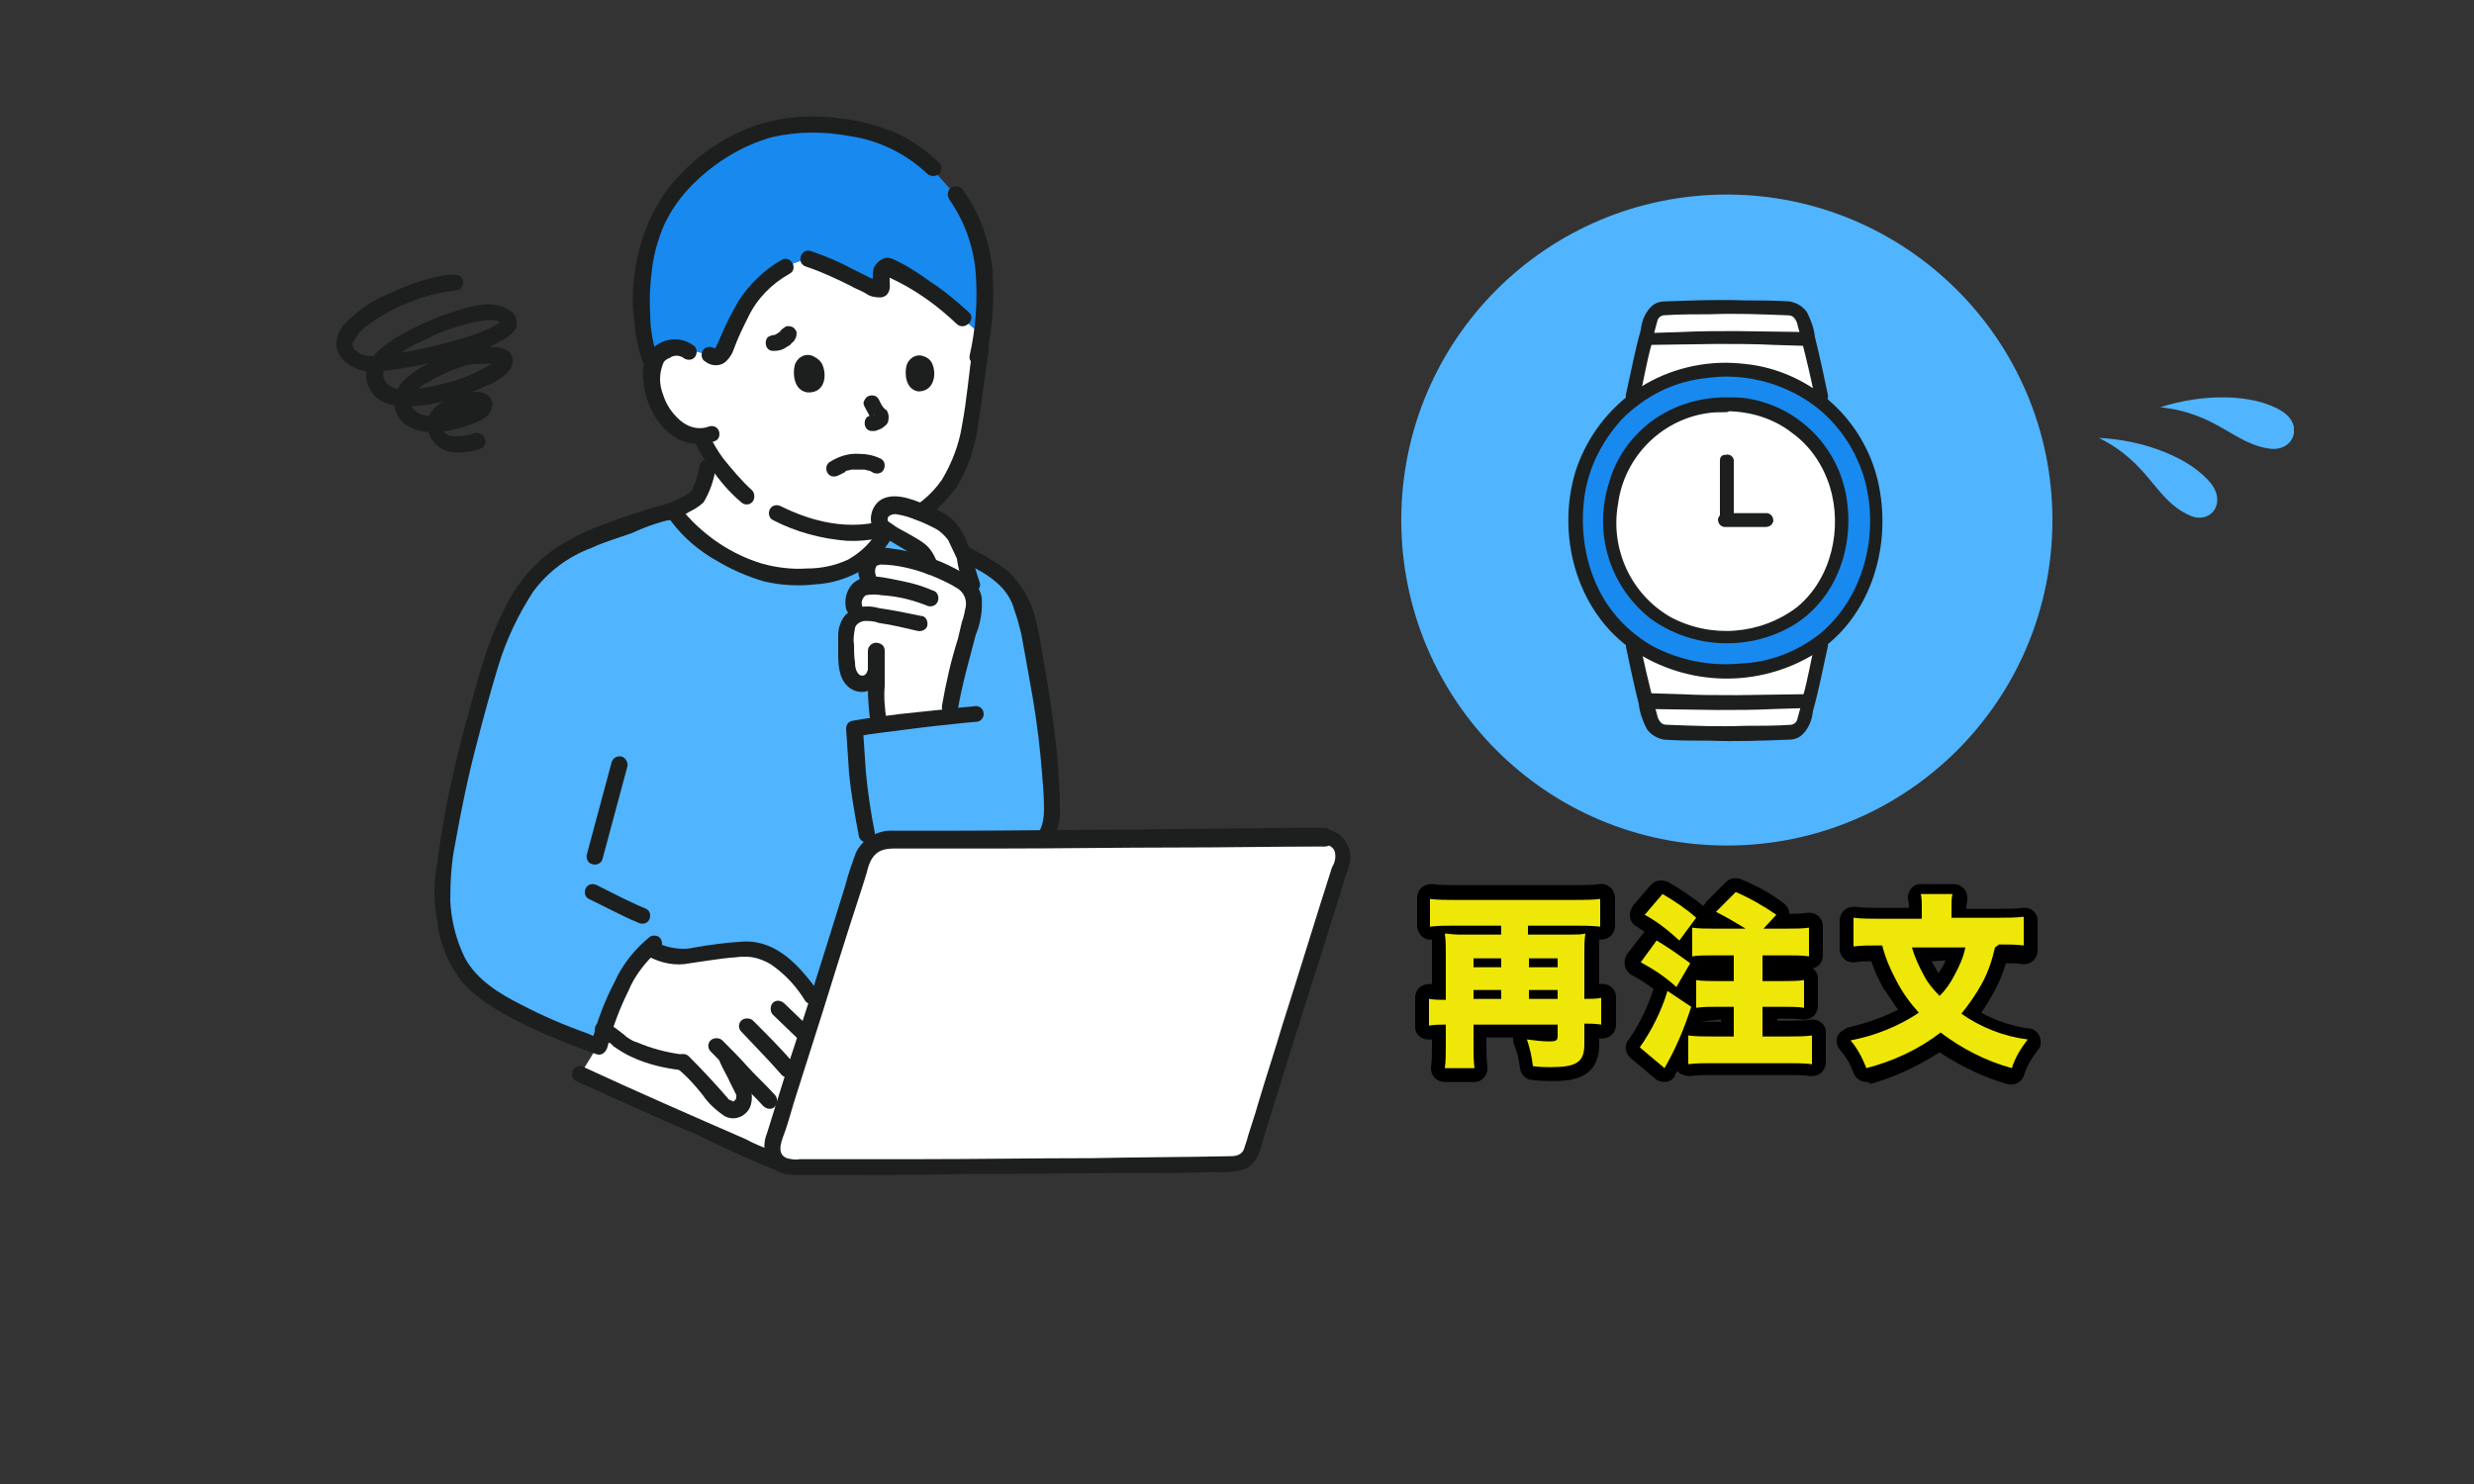 <?xml version="1.0" encoding="utf-8"?>
<!-- Generator: Adobe Illustrator 27.0.1, SVG Export Plug-In . SVG Version: 6.00 Build 0)  -->
<svg version="1.1" id="レイヤー_1" xmlns="http://www.w3.org/2000/svg" xmlns:xlink="http://www.w3.org/1999/xlink" x="0px"
	 y="0px" viewBox="0 0 250 150" style="enable-background:new 0 0 250 150;" xml:space="preserve">
<rect x="0" y="0" width="250" height="150" fill="#333333" stroke="none"/>
<style type="text/css">
	.st0{clip-path:url(#SVGID_00000024711636611844958720000008460277315370211762_);}
	.st1{fill:#FFFFFF;}
	.st2{fill:#1889EF;}
	.st3{fill:#50B4FF;}
	.st4{fill:#1C1F1E;}
	.st5{fill:#EFE708;}
</style>
<g id="グループ_113" transform="translate(34 11.765)">
	<g>
		<defs>
			<rect id="SVGID_1_" y="0" width="197.8" height="107"/>
		</defs>
		<clipPath id="SVGID_00000143584241821624982540000004964715423319874992_">
			<use xlink:href="#SVGID_1_"  style="overflow:visible;"/>
		</clipPath>
		<g id="グループ_112" style="clip-path:url(#SVGID_00000143584241821624982540000004964715423319874992_);">
			<path id="パス_1976" class="st1" d="M36.4,38.4c-0.7,0.6-1.6,1.1-2.5,1.4l0.5,0.7c2,2.7,5.4,4.5,8.5,5.6
				c2.4,0.6,4.8,0.7,7.2,0.1c2.7-0.6,4.3-2.4,5.5-4.6c1.4-0.5,2.8-1.2,4-2.1c2.7-2.1,3.9-5.4,4.4-9.1c0.3-2.2,0.6-4.6,1-7
				c0.3-1.5,0.4-2.9,0.5-4.4c0-3.9-3.9-8.2-15-7.4c-16.9,1.2-14.9,12.2-14.9,12.2c-0.5-0.4-1.1-0.5-1.7-0.4c-0.8,0-1.5,0.5-1.8,1.2
				c-0.5,1.4-0.4,2.9,0.2,4.2c0.5,1.1,1.2,2.1,2.3,2.8c0.7,0.4,1.4,0.6,2.2,0.6l0.2,0.3c0.3,0.6,0.9,1.6,0.9,1.6
				c0,0.2-0.1,0.4-0.1,0.6C37.2,37,36.9,37.8,36.4,38.4"/>
			<path id="パス_1977" class="st2" d="M37.6,24.1c0.3,0.3,0.8,0.3,1.1,0c0.1-0.1,0.1-0.1,0.2-0.2c1.2-3.2,2.2-5.3,4.2-7.1
				c0.7-0.7,1.4-1.2,2.2-1.6c0.8-0.3,1.6-0.6,2.5-0.9c2.5,0.8,5.9,2.8,6.9,3.1c0.6,0.2,0.2-0.9,0.4-1.7c0.1-0.4,0.4-0.6,0.7-0.5
				c2.7,1.4,5.2,3.2,7.5,5.3l1.9,1.6c0.3-2.3,0.4-4.6,0.1-7c-0.3-2.6-1.2-5.1-2.8-7.2l-2.3-2.6c-2.9-2.9-6.3-4-10.8-4.4
				C44.4,0.4,39.3,2.3,35.8,6c-2,1.8-3.4,4.2-4.1,6.8c-0.5,1.8-0.8,3.6-0.8,5.5c0,1.6,0.2,4.8,1,6.6l0.2-0.5c0.3-0.7,1-1.1,1.8-1.2
				c0.6-0.1,1.2,0.1,1.7,0.4L37.6,24.1z"/>
			<path id="パス_1978" class="st1" d="M45,105.9c-4.2-1.8-17.8-7.8-20.4-9l1.9-3.1l21.8-3.7c-1.6,5.1-3.2,10.2-4.2,13.5
				c-0.3,1,0.2,2,1.1,2.4"/>
			<path id="パス_1979" class="st1" d="M45.4,85.8c-1-0.9-2.2-1.5-3.6-1.7c-0.6,0-1.1,0-1.7,0.1c-1,0.1-2.1,0.2-3.1,0.4
				c-1.9,0.3-4,0.7-5.5-0.6c-2,1.7-3.7,5.1-4.7,8.3c0.4,0.2,0.7,0.4,1,0.6c0.2,0.1,0.9,0.8,1.2,0.9c1.8,1,3.8,1.6,5.8,1.8
				c1.4,1.4,2.8,2.8,4.1,4.3c0.2,0.2,1.1,0.8,1.8,0.3c0.4-0.4,0.5-1,0.3-1.6c-0.9-1.9-1.2-2.5-1.9-3.8c0.8,0.8,1.4,1.5,2.4,2.5l1,1
				c0.8,0.8,1.7,1.7,2.5,2.5c1-3.2,2.3-7.2,3.5-11.3c-0.4-0.5-0.7-1-1.1-1.5C46.8,87.2,46.2,86.5,45.4,85.8"/>
			<path id="パス_1980" class="st3" d="M27.1,42c-2.6,0.8-5,2.3-7,4.3c-1.8,1.9-3.7,5.7-4.9,9.9c-1.6,5-2.8,10.2-3.8,15.4
				c-0.5,2.3-0.7,4.6-0.9,7c0.1,1.5,0.3,3,0.6,4.5c0.5,2.1,1.8,4,3.6,5.3c3.3,2.5,8.7,4.6,11.6,5.5c0.8-3.5,2.8-7.8,5.1-9.8
				c1.5,1.3,3.6,0.9,5.5,0.6c1-0.2,2.1-0.3,3.1-0.4c0.5-0.1,1.1-0.1,1.7-0.1c1.3,0.2,2.6,0.8,3.6,1.7c1.2,1.1,2.2,2.4,3.1,3.7
				c1.7-5.5,3.5-11,4.5-14.4c0.4-1.3,1.6-2.1,2.9-2.1c3.4,0,9.1,0,15.4-0.1c0.9-1.2,0.8-2.8,0.8-5.3c-0.4-5.3-1.1-10.5-2.2-15.7
				c-0.3-1.3-0.8-2.7-1.4-3.9c-0.7-1-1.5-1.8-2.5-2.4c-2.2-1.4-5.2-2.3-10.1-4.4c-1.2,2.3-2.9,4.3-5.7,4.9c-2.4,0.5-4.9,0.5-7.2-0.1
				c-3.4-1.1-7.1-3.1-9-6.2c-0.2,0-0.3,0.1-0.5,0.1C31.3,40.5,29.2,41.3,27.1,42"/>
			<path id="パス_1981" class="st1" d="M39.9,41.9L39.9,41.9C39.9,41.9,39.9,41.9,39.9,41.9"/>
			<path id="パス_1982" class="st4" d="M38.3,35.7c0.1-0.4-0.1-0.9-0.6-1c-0.4-0.1-0.9,0.1-1,0.6c-0.1,0.6-0.3,1.3-0.5,1.9
				c0,0,0,0.1,0,0.1c0,0.1,0,0.1,0-0.1c0,0,0,0.1-0.1,0.1c0,0.1-0.1,0.2-0.1,0.3s-0.1,0.2-0.1,0.2c0,0-0.1,0.1-0.1,0.1
				c0.1-0.2,0.1-0.1,0,0c-0.1,0.1-0.2,0.1-0.2,0.2c-0.1,0.1,0.2-0.1,0,0c-0.1,0-0.1,0.1-0.2,0.1c-0.2,0.2-0.5,0.3-0.7,0.4
				c-0.1,0.1-0.3,0.1-0.4,0.2c-0.1,0-0.2,0.1-0.2,0.1c0.2-0.1,0,0,0,0c-0.3,0.1-0.6,0.2-0.8,0.3c-0.4,0.1-0.7,0.6-0.6,1
				s0.6,0.7,1,0.6c0.7-0.2,1.3-0.4,1.9-0.8c0.6-0.3,1.1-0.6,1.5-1C37.7,38,38.1,36.9,38.3,35.7L38.3,35.7z"/>
			<path id="パス_1983" class="st4" d="M56.3,42.3c0.2-0.4,0.1-0.9-0.3-1.1c-0.4-0.2-0.9-0.1-1.1,0.3c-0.7,1.4-1.8,2.5-3.2,3.3
				c-1.3,0.6-2.7,0.9-4.2,0.9c-1.5,0.1-3.1-0.1-4.5-0.5c-3-0.9-5.7-2.7-7.8-5.1c-0.2-0.4-0.7-0.5-1.1-0.3c-0.4,0.2-0.5,0.7-0.3,1.1
				c1.2,1.6,2.8,3,4.6,4c1.5,0.9,3.1,1.6,4.8,2.1c1.7,0.4,3.5,0.5,5.2,0.3c1.7-0.1,3.3-0.6,4.8-1.5C54.4,44.9,55.5,43.7,56.3,42.3z"
				/>
			<path id="パス_1984" class="st4" d="M34.5,40.6c1-0.2,0.6-1.9-0.4-1.6c-0.8,0.2-1.6,0.4-2.3,0.6c-1.6,0.5-3.1,1-4.7,1.6
				c-1.4,0.5-2.7,1.1-3.9,1.8c-2.3,1.3-4.1,3.1-5.5,5.4c-1.5,2.7-2.6,5.5-3.4,8.5c-0.7,2.5-1.4,4.9-2,7.4c-0.9,3.6-1.6,7.3-2.1,11
				c-0.2,1-0.3,2.1-0.3,3.1c0,1,0.1,2.1,0.3,3.1c0.3,2.3,1.2,4.4,2.6,6.1c1.8,2,4.4,3.3,6.8,4.5c2.2,1,4.4,1.9,6.7,2.7
				c1,0.3,1.5-1.3,0.4-1.6c-0.4-0.1-0.9-0.3-1.3-0.5c-2.3-0.8-4.6-1.8-6.7-2.9c-2.2-1.1-4.5-2.5-5.7-4.7c-0.9-1.8-1.4-3.8-1.5-5.8
				c0-1.9,0.1-3.9,0.5-5.8c0.6-3.4,1.3-6.8,2.2-10.2c0.7-2.7,1.4-5.3,2.2-7.9c0.8-2.6,2-5.1,3.5-7.4c1.5-2,3.5-3.5,5.9-4.4
				c1.3-0.6,2.7-1,4.1-1.5C31.4,41.4,32.9,40.9,34.5,40.6L34.5,40.6z"/>
			<path id="パス_1985" class="st4" d="M31.6,81.2L31.6,81.2c0.2-0.4,0.1-0.9-0.3-1.1c-1.7-0.7-3.4-1.6-5-2.4
				c-0.4-0.2-0.9-0.1-1.1,0.3c-0.2,0.4-0.1,0.9,0.3,1.1c1.7,0.8,3.3,1.7,5,2.4C30.9,81.7,31.4,81.6,31.6,81.2"/>
			<path id="パス_1986" class="st4" d="M27.8,65.3l-2.5,9.3c-0.1,0.4,0.1,0.9,0.6,1c0.4,0.1,0.9-0.1,1-0.6l2.5-9.3
				c0.1-0.4-0.2-0.9-0.6-1C28.3,64.6,27.9,64.9,27.8,65.3"/>
			<path id="パス_1987" class="st4" d="M32.3,83.5c-0.9-0.6-1.7,0.9-0.8,1.4c1.3,0.7,2.8,1,4.2,0.7c1.5-0.2,3.1-0.5,4.6-0.6
				c0.7-0.1,1.5-0.1,2.2,0.1c0.7,0.2,1.3,0.5,1.8,0.9c1.2,0.9,2.2,2,3,3.3c0.2,0.4,0.7,0.5,1.1,0.3c0.4-0.2,0.5-0.7,0.3-1.1
				c-1.8-2.5-4.1-5.2-7.5-5.1c-1.7,0.1-3.3,0.3-5,0.6C35,84.3,33.6,84.1,32.3,83.5z"/>
			<path id="パス_1988" class="st4" d="M44.1,89.6c-0.3,0.3-0.3,0.9,0,1.2l2.6,2.5c0.3,0.3,0.9,0.3,1.2,0c0.3-0.3,0.3-0.8,0-1.1
				l-2.6-2.5C44.9,89.3,44.4,89.3,44.1,89.6"/>
			<path id="パス_1989" class="st4" d="M45,96.9L45,96.9c0.3,0.3,0.8,0.3,1.2,0s0.3-0.8,0-1.2c0,0,0,0,0,0
				c-1.3-1.5-2.7-2.9-4.1-4.3c-0.3-0.3-0.9-0.3-1.2,0c-0.3,0.3-0.3,0.8,0,1.1C42.3,94,43.7,95.4,45,96.9z"/>
			<path id="パス_1990" class="st4" d="M44.3,100.1c0.3-0.3,0.3-0.9,0-1.2c0,0,0,0,0,0c-0.9-1-1.9-1.9-2.8-2.9
				c-0.8-0.9-1.6-1.7-2.5-2.6c-0.3-0.3-0.9-0.3-1.2,0c-0.3,0.3-0.3,0.8,0,1.1c0.8,0.8,1.6,1.7,2.5,2.6c0.9,1,1.9,1.9,2.8,2.9
				C43.5,100.4,44,100.4,44.3,100.1"/>
			<path id="パス_1991" class="st4" d="M34.8,96.4c0.5,0,0.8-0.4,0.8-0.8c0-0.5-0.4-0.8-0.8-0.8c-1.5-0.2-3-0.6-4.4-1.2
				c-0.4-0.1-0.7-0.3-1-0.5c-0.2-0.1-0.3-0.3-0.5-0.4c-0.5-0.4-1-0.8-1.6-1.1c-0.4-0.2-0.9-0.1-1.1,0.3c-0.2,0.4-0.1,0.9,0.3,1.1
				c0.4,0.2,0.7,0.4,1,0.6c0.1,0.1-0.1-0.1,0,0l0.2,0.1c0.1,0.1,0.2,0.2,0.3,0.3c0.6,0.4,1.2,0.8,1.9,1.1
				C31.4,95.8,33.1,96.2,34.8,96.4z"/>
			<path id="パス_1992" class="st4" d="M32.5,84.3c0.4-0.2,0.5-0.7,0.3-1.1c-0.2-0.4-0.7-0.5-1.1-0.3c-1.5,1.2-2.8,2.8-3.6,4.6
				c-1,1.9-1.8,4-2.3,6.1c-0.2,1,1.4,1.5,1.6,0.4c0.5-1.9,1.2-3.8,2.1-5.6C30.1,86.9,31.2,85.5,32.5,84.3L32.5,84.3z"/>
			<path id="パス_1993" class="st4" d="M40.2,94.9c-0.2-0.4-0.7-0.5-1.1-0.3c-0.4,0.2-0.5,0.7-0.3,1.1c0.3,0.7,0.7,1.3,1,2
				c0.2,0.4,0.4,0.8,0.6,1.2c0.1,0.1,0-0.1,0,0.1c0,0,0,0.1,0,0.1c0,0.1,0,0,0-0.1c0,0,0,0.1,0,0.1c0,0.1,0,0.3,0,0.1
				c0,0.1,0,0.1-0.1,0.2s0,0.1,0,0c0,0,0,0.1-0.1,0.1c0.1-0.1-0.1,0,0,0c-0.1,0.1-0.1,0.1-0.2,0c0,0-0.2,0-0.2-0.1c0.1,0,0,0-0.1,0
				c0,0-0.2-0.1-0.1-0.1s0,0,0,0c-1.3-1.5-2.6-2.9-4-4.3c-0.3-0.3-0.8-0.3-1.2,0c-0.3,0.3-0.3,0.9,0,1.2c1,0.8,1.8,1.7,2.6,2.7
				c0.6,0.9,1.4,1.6,2.3,2.2c0.1,0,0.2,0.1,0.3,0.1c1,0.3,2.1-0.4,2.3-1.4c0,0,0,0,0,0c0.1-0.4,0.1-0.9,0-1.4
				c-0.2-0.5-0.4-1-0.7-1.5C40.9,96.2,40.5,95.6,40.2,94.9L40.2,94.9z"/>
			<path id="パス_1994" class="st4" d="M42,39c0.3-0.3,0.3-0.9,0-1.2c-1.1-1-2-2.1-2.9-3.2c-0.6-0.8-1.1-1.7-1.5-2.5
				c-0.2-0.4-0.7-0.5-1.1-0.3c-0.4,0.2-0.5,0.7-0.3,1.1c0.4,0.9,1,1.8,1.6,2.6c0.9,1.3,1.9,2.5,3.1,3.5C41.2,39.3,41.7,39.3,42,39"
				/>
			<path id="パス_1995" class="st4" d="M63.2,7.3C62.9,7,62.3,7,62,7.3c-0.3,0.3-0.3,0.8,0,1.2c1.5,2.2,2.4,4.7,2.6,7.4
				c0.2,2.8,0,5.5-0.6,8.2c-0.3,1,1.4,1.5,1.6,0.4c0.7-2.9,0.9-5.9,0.7-8.9C66,12.6,65,9.7,63.2,7.3L63.2,7.3z"/>
			<path id="パス_1996" class="st4" d="M31.2,25.5c0.2,0.4,0.7,0.5,1.1,0.3c0.4-0.2,0.5-0.7,0.3-1.1c-0.6-1.5-0.9-3.1-0.9-4.8
				c-0.1-1.5,0-3.1,0.2-4.6c0.2-1.5,0.6-2.9,1.2-4.3c0.6-1.3,1.4-2.5,2.4-3.6C37.8,4.9,40.8,3,44,2.1c2.6-0.6,5.3-0.6,7.9-0.1
				c2.9,0.4,5.7,1.8,7.8,3.8c0.3,0.3,0.9,0.3,1.2,0c0.3-0.3,0.3-0.8,0-1.1c-1.3-1.3-2.8-2.3-4.5-3.1c-1.8-0.7-3.6-1.2-5.5-1.4
				C48-0.2,45.2,0,42.4,0.9c-3.5,1.2-6.6,3.5-8.9,6.4c-1.9,2.6-3.1,5.8-3.4,9c-0.2,1.4-0.2,2.9,0,4.3C30.2,22.3,30.6,24,31.2,25.5
				L31.2,25.5z"/>
			<path id="パス_1997" class="st4" d="M44.9,39.4c-0.4-0.2-0.9-0.1-1.1,0.3c-0.2,0.4-0.1,0.9,0.3,1.1c2.3,1.2,4.9,1.9,7.5,2.1
				c4.4,0.2,8.6-1.9,11.1-5.5c1.1-1.8,1.8-3.9,2.1-6c0.4-2.5,0.7-5.1,1.1-7.7c0.1-0.4-0.1-0.9-0.6-1c-0.4-0.1-0.9,0.1-1,0.6
				c-0.4,2.7-0.6,5.4-1.1,8c-0.3,1.9-1,3.7-2,5.4c-1.1,1.6-2.6,2.8-4.4,3.6C52.8,42.1,48.5,41.2,44.9,39.4L44.9,39.4z"/>
			<path id="パス_1998" class="st4" d="M35.2,24.5c0.4,0.2,0.9,0.1,1.1-0.3c0.2-0.4,0.1-0.9-0.3-1.1c-1.3-0.9-3-0.7-4.1,0.4
				c-0.7,0.9-1.1,2-0.9,3.1c0.1,1.2,0.4,2.3,1,3.4c0.6,1.1,1.4,2,2.5,2.6c1.2,0.6,2.5,0.7,3.8,0.2c0.4-0.2,0.5-0.7,0.3-1.1
				c-0.2-0.4-0.7-0.5-1.1-0.3c-1,0.3-2,0-2.8-0.7c-0.8-0.7-1.4-1.6-1.7-2.6c-0.4-1-0.4-2.1,0-3.1c0.1-0.3,0.4-0.5,0.7-0.6
				C34.1,24.1,34.7,24.1,35.2,24.5L35.2,24.5z"/>
			<path id="パス_1999" class="st4" d="M49,24.9c0.6,1,0.5,3.1-1.4,3c-1.4-0.2-1.5-1.9-1.3-2.7c0.2-0.8,1-1.3,1.8-1
				C48.5,24.4,48.8,24.6,49,24.9"/>
			<path id="パス_2000" class="st4" d="M60.1,24.8c0.6,1,0.4,3-1.3,3c-1.3-0.2-1.4-1.8-1.2-2.6c0.2-0.7,0.9-1.2,1.6-1
				C59.6,24.3,59.9,24.5,60.1,24.8"/>
			<path id="パス_2001" class="st4" d="M54.8,28.6c-0.2-0.4-0.7-0.5-1.1-0.3c-0.2,0.1-0.3,0.3-0.4,0.5c-0.1,0.2,0,0.4,0.1,0.6
				c0.2,0.4,0.5,0.9,0.7,1.3l-0.1-0.2c0,0.1,0,0.1,0.1,0.2l0-0.2c0,0,0,0.1,0,0.1l0-0.2c0,0,0,0.1,0,0.1l0.1-0.2c0,0,0,0,0,0
				l0.1-0.2c0,0-0.1,0.1-0.1,0.1l0.2-0.1c0,0-0.1,0.1-0.2,0.1l0.2-0.1c-0.1,0-0.1,0-0.2,0.1l0.2,0c-0.1,0-0.1,0-0.2,0
				c-0.1,0-0.3,0-0.4,0.1l-0.2,0.1c-0.3,0.3-0.3,0.9,0,1.2c0.2,0.2,0.4,0.2,0.6,0.2c0.2,0,0.3,0,0.5-0.1c0.3-0.1,0.5-0.2,0.7-0.4
				c0.3-0.2,0.4-0.5,0.4-0.9c0-0.3-0.1-0.5-0.2-0.7C55.2,29.5,55,29,54.8,28.6L54.8,28.6z"/>
			<path id="パス_2002" class="st4" d="M45.8,15.9c0.9-0.5,0.1-1.9-0.8-1.4c-1.8,1-3.3,2.5-4.4,4.2c-0.5,0.9-1,1.8-1.4,2.7
				c-0.2,0.5-0.5,1.1-0.7,1.6c-0.1,0.1-0.1,0.3-0.2,0.4c0,0.1-0.1,0.2,0,0.1c0.1,0-0.1-0.1-0.2-0.1c-0.4-0.2-0.9-0.1-1.1,0.3
				c-0.2,0.4-0.1,0.9,0.3,1.1c0.5,0.4,1.3,0.5,1.9,0.1c0.5-0.4,0.8-0.9,1-1.5c0.4-1.1,0.9-2.1,1.4-3.1C42.5,18.4,44,16.9,45.8,15.9
				L45.8,15.9z"/>
			<path id="パス_2003" class="st4" d="M62.7,21c0.8,0.7,2-0.5,1.2-1.2c-1.2-1.1-2.5-2.2-3.9-3.1c-1.1-0.8-2.3-1.6-3.6-2.2
				c-0.4-0.2-0.8-0.3-1.2-0.1c-0.4,0.2-0.7,0.5-0.9,0.9c-0.1,0.4-0.1,0.7-0.1,1.1c0,0.1,0,0.3,0,0.4c0,0.1,0,0.1,0,0.2
				c0-0.2,0,0,0,0c0.7-0.2,1-0.4,0.7-0.4l-0.1,0c0,0-0.1,0-0.1,0c0,0-0.1,0-0.1,0c0,0,0.1,0.1,0,0c-0.2-0.1-0.4-0.2-0.7-0.3
				c-0.6-0.3-1.2-0.6-1.8-0.9c-1.3-0.7-2.7-1.3-4.2-1.8c-1-0.3-1.5,1.3-0.4,1.6c1.5,0.5,3,1.2,4.4,1.9c0.5,0.3,1.1,0.5,1.6,0.8
				c0.4,0.3,0.9,0.4,1.5,0.4c0.8-0.1,1-0.8,0.9-1.5c0-0.2,0-0.4,0-0.5c0-0.1,0-0.2,0-0.3v0l-0.2,0.1c-0.1,0-0.4-0.1-0.2,0
				c0.1,0.1,0.3,0.1,0.4,0.2C58.5,17.5,60.7,19.1,62.7,21L62.7,21z"/>
			<path id="パス_2004" class="st4" d="M44.8,106.7c0.4,0.1,0.9-0.1,1-0.6c0.1-0.4-0.1-0.9-0.6-1l-0.4-0.2l-0.3-0.1l-0.9-0.4
				c-0.7-0.3-1.5-0.6-2.2-1c-5.5-2.4-11-4.8-16.4-7.3c-0.4-0.2-0.9-0.1-1.1,0.3c-0.2,0.4-0.1,0.9,0.3,1.1c1,0.5,2.1,0.9,3.1,1.4
				c3.1,1.4,6.2,2.8,9.3,4.1C39.4,104.4,42.1,105.6,44.8,106.7z"/>
			<path id="パス_2005" class="st1" d="M100.5,72.8c1,0.3,1.6,1.4,1.3,2.5c-2.3,7.2-7.2,22.9-9.2,29.2c-0.2,0.8-1,1.4-1.8,1.4
				c-9.8,0.2-35.3,0.3-44.7,0.3c-1.1,0-2-0.9-2-1.9c0-0.2,0-0.4,0.1-0.6c2.2-7,6.9-21.9,8.9-28.5c0.4-1.3,1.6-2.1,2.9-2.1
				c8.7-0.1,33.2-0.1,43.9-0.3C100,72.7,100.3,72.7,100.5,72.8"/>
			<path id="パス_2006" class="st4" d="M99.8,71.9c-1,0-2.1,0-3.1,0C91.1,72,85.5,72,79.8,72.1c-5.8,0-11.5,0.1-17.3,0.1
				c-2.1,0-4.2,0-6.2,0c-1.6-0.1-3.1,0.8-3.8,2.2c-0.4,1.1-0.8,2.2-1.1,3.4c-1.8,5.8-3.6,11.6-5.5,17.3c-0.8,2.6-1.6,5.1-2.4,7.7
				c-0.3,0.7-0.3,1.4-0.2,2.2c0.3,0.8,0.9,1.5,1.7,1.8c0.6,0.2,1.2,0.2,1.8,0.2l1.4,0c5.2,0,10.4,0,15.6-0.1
				c5.9,0,11.8-0.1,17.6-0.1c2.4,0,4.8,0,7.1-0.1c1.1,0.1,2.3,0,3.3-0.3c1.3-0.6,1.6-2,1.9-3.2c1.7-5.5,3.4-10.9,5.1-16.3
				c0.9-2.7,1.7-5.5,2.6-8.2l0.5-1.7c0.2-0.5,0.4-1.1,0.5-1.6c0.3-1.5-0.7-3-2.2-3.3C100.2,71.9,100,71.9,99.8,71.9
				c-0.5,0-0.8,0.4-0.8,0.9c0,0.4,0.4,0.8,0.8,0.8c0.5,0,1,0.3,1.1,0.8c0.1,0.5,0,1-0.3,1.5c-1.7,5.3-3.3,10.6-5,15.9
				c-0.8,2.7-1.7,5.4-2.5,8.1c-0.3,1.1-0.7,2.2-1,3.2c-0.1,0.5-0.3,0.9-0.4,1.3c-0.2,0.5-0.7,0.7-1.3,0.7c-4.7,0.1-9.4,0.1-14.1,0.2
				c-5.8,0-11.6,0.1-17.3,0.1l-7.6,0l-3.2,0h-1.4c-0.4,0.1-0.9,0-1.3-0.1c-1.2-0.5-0.4-2-0.1-2.9c0.4-1.2,0.7-2.4,1.1-3.6
				c0.9-2.8,1.8-5.7,2.7-8.5c0.9-2.9,1.8-5.8,2.7-8.6c0.4-1.2,0.8-2.5,1.2-3.7l0.5-1.6c0.1-0.5,0.3-1.1,0.6-1.5
				c0.7-1,1.8-0.9,2.9-0.9l2.9,0l7.4,0c5.8,0,11.7-0.1,17.5-0.1c5,0,10-0.1,15-0.1c0.5,0,0.8-0.4,0.8-0.9
				C100.6,72.2,100.3,71.9,99.8,71.9"/>
			<path id="パス_2007" class="st4" d="M54.2,36c0.4,0.2,0.9,0.1,1.1-0.3c0.2-0.4,0.1-0.9-0.3-1.1c-0.8-0.4-1.6-0.5-2.5-0.5
				c-0.9,0-1.8,0.3-2.6,0.8c-0.4,0.2-0.5,0.7-0.3,1.1s0.7,0.5,1.1,0.3c0.2-0.1,0.4-0.2,0.6-0.3c0,0,0.1,0,0.1-0.1c0.1,0-0.1,0,0,0
				c0.1,0,0.1-0.1,0.2-0.1c0.2,0,0.3-0.1,0.5-0.1c0.1,0,0,0,0,0c0,0,0.1,0,0.1,0c0.1,0,0.2,0,0.3,0c0.2,0,0.4,0,0.5,0
				c0.1,0,0.2,0,0.3,0c0,0,0.2,0,0,0s0,0,0,0c0.2,0,0.3,0.1,0.5,0.1C54,35.9,54.1,35.9,54.2,36C54.3,36,54.1,35.9,54.2,36
				C54.2,35.9,54.2,35.9,54.2,36z"/>
			<path id="パス_2008" class="st4" d="M44.2,22.1c-0.2,0-0.4,0.1-0.6,0.2c-0.3,0.3-0.3,0.9,0,1.2c0.2,0.2,0.4,0.2,0.6,0.2
				c0.5,0,0.9-0.1,1.3-0.4c0.2-0.1,0.4-0.2,0.5-0.4c0.2-0.1,0.3-0.3,0.4-0.5c0.1-0.2,0.1-0.4,0.1-0.6c-0.1-0.2-0.2-0.4-0.4-0.5
				c-0.2-0.1-0.4-0.1-0.6-0.1c-0.2,0.1-0.4,0.2-0.5,0.4l0,0l0.1-0.2c-0.1,0.1-0.2,0.3-0.4,0.4l0.2-0.1c-0.1,0.1-0.3,0.2-0.5,0.3
				l0.2-0.1C44.5,22,44.3,22.1,44.2,22.1l0.1,0C44.3,22.1,44.2,22.1,44.2,22.1L44.2,22.1z"/>
			<path id="パス_2009" class="st4" d="M61.6,42.6c-0.4-0.1-0.9,0.1-1,0.6c-0.1,0.4,0.1,0.9,0.6,1c2.2,0.9,4.6,1.8,6.2,3.6
				c0.5,0.6,0.9,1.3,1.1,2.1c0.3,0.8,0.5,1.6,0.7,2.4c0.4,2.2,0.8,4.4,1.2,6.7c0.4,2.4,0.7,4.9,0.9,7.4c0.1,1.2,0.2,2.4,0.2,3.6
				c0,0.8-0.1,1.6-0.5,2.3c-0.2,0.4-0.1,0.9,0.3,1.1c0.4,0.2,0.9,0.1,1.1-0.3c0.5-1,0.8-2.1,0.7-3.2c0-1.5-0.1-2.9-0.2-4.4
				c-0.2-2.6-0.6-5.3-1-7.9c-0.2-1.2-0.4-2.3-0.6-3.5c-0.2-1-0.3-2-0.6-3c-0.4-2-1.4-3.7-2.8-5.1C65.9,44.5,63.8,43.4,61.6,42.6
				L61.6,42.6z"/>
			<path id="パス_2010" class="st1" d="M51.6,52c0,0.9,0,1.6,0,2.4c0,0.5,0.1,1,0.2,1.5c0.1,0.5,0.4,0.9,0.9,1.2
				c0,0,0.1,0,0.1,0.1c0.7,0.2,1.4-0.2,1.6-0.9c0,0,0,0,0,0l0.1-0.2c0,1,0,2.1,0,2.8c0,0.5,0.1,1.4,0.1,1.9c0,0.1,0.1,0.3,0.1,0.7
				c2.2-0.3,5-0.6,7.1-0.8l0-1c0.1-1,0.4-1.9,0.6-2.9c0.6-2.3,1.2-4.6,1.8-6.9c0.1-0.4,0.1-0.8,0.1-1.2l-0.2-1.4
				c-0.2-0.6-0.7-2.3-0.9-2.9c-0.3-1.1-0.9-2.2-1.6-3c-0.9-0.7-1.9-1.2-3-1.6c-0.9-0.4-1.8-0.6-2.8-0.5c-0.4,0.1-0.7,0.3-0.9,0.6
				c0,0,0,0,0,0.1c-0.3,0.5-0.1,1.3,0.4,1.6c0.9,0.6,1.8,1.1,2.7,1.7c0.5,0.2,1,0.6,1.3,1c0.2,0.4,0.4,0.8,0.6,1.2
				c-1.5-0.5-3.1-0.9-4.7-1c-0.4-0.1-0.8,0-1.1,0.1c-0.2,0.2-0.3,0.4-0.4,0.6c-0.2,0.4-0.2,0.9,0,1.4l0.4,0.8
				c-0.5,0-0.9,0.2-1.3,0.5c-0.4,0.4-0.5,1.1-0.4,1.6l0.3,0.9c-0.2,0.1-0.4,0.2-0.6,0.4C51.8,51.1,51.6,51.5,51.6,52"/>
			<path id="パス_2011" class="st4" d="M63.4,47.5c0.3,1,1.9,0.6,1.6-0.4c-0.5-1.4-0.8-2.9-1.4-4.3c-0.3-0.8-0.8-1.5-1.4-2.1
				c-0.6-0.5-1.3-0.9-2.1-1.2c-1.4-0.6-3.5-1.6-5-0.8c-0.7,0.4-1.1,1.2-1.1,2c0,1,0.8,1.5,1.6,2c0.8,0.5,1.7,1,2.5,1.5
				c0.3,0.1,0.6,0.4,0.7,0.7c0.2,0.3,0.3,0.7,0.5,1c0.2,0.4,0.7,0.5,1.1,0.3c0.4-0.2,0.5-0.7,0.3-1.1c-0.3-0.8-0.7-1.5-1.4-2
				c-0.7-0.5-1.5-0.9-2.2-1.3c-0.4-0.2-0.7-0.4-1.1-0.7c-0.2-0.1-0.3-0.2-0.3-0.3c-0.1-0.4,0.4-0.6,0.8-0.6c0.7,0.1,1.4,0.3,2.1,0.6
				c0.6,0.2,1.2,0.5,1.8,0.8c0.6,0.3,1,0.7,1.4,1.2c0.3,0.6,0.6,1.3,0.9,1.9C62.8,45.6,63.1,46.6,63.4,47.5L63.4,47.5z"/>
			<path id="パス_2012" class="st4" d="M64.6,61.2c0.5,0,0.8-0.4,0.8-0.8c0-0.5-0.4-0.8-0.8-0.8c-0.6,0.1-1.3,0.1-1.9,0.2
				c-1.9,0.2-3.8,0.4-5.7,0.6c-1.6,0.2-3.3,0.4-4.9,0.7c-0.4,0.1-0.6,0.4-0.6,0.8c0.1,1.5,0.2,3,0.3,4.5c0.2,2.1,0.6,4.3,1,6.4
				c0.1,0.4,0.6,0.7,1,0.6c0.4-0.1,0.7-0.6,0.6-1c-0.4-2-0.7-4-0.9-6.1c-0.1-1.5-0.2-2.9-0.3-4.4l-0.6,0.8c0.8-0.2,1.6-0.3,2.4-0.4
				c1.7-0.2,3.8-0.5,5.6-0.7C61.8,61.5,63.2,61.3,64.6,61.2L64.6,61.2z"/>
			<path id="パス_2013" class="st4" d="M62.6,47.6c0.4,0.2,0.9,0.1,1.1-0.3c0.2-0.4,0.1-0.9-0.3-1.1c-2-1.2-4.2-2-6.5-2.4
				c-0.9-0.1-2.3-0.5-3.2,0.1c-0.9,0.7-1.2,1.9-0.8,2.9c0.1,0.4,0.6,0.7,1,0.6c0.4-0.1,0.7-0.6,0.6-1c-0.1-0.3-0.1-0.6,0-0.8
				c0,0,0.1-0.2,0.1-0.2c0-0.1,0,0-0.1,0c0.1,0,0.3,0,0.4-0.1c0.9,0,1.7,0.1,2.6,0.3C59.3,46,61,46.7,62.6,47.6L62.6,47.6z"/>
			<path id="パス_2014" class="st4" d="M59.8,49.5c0.4,0.1,0.9-0.1,1-0.6c0.1-0.4-0.1-0.9-0.6-1c-0.9-0.4-1.9-0.7-2.9-0.9
				c-0.9-0.2-1.9-0.4-2.8-0.5c-0.9-0.1-1.8,0.2-2.4,0.8c-0.6,0.7-0.8,1.6-0.6,2.5c0.3,1,2,0.6,1.6-0.4c-0.1-0.4,0.1-0.8,0.4-1
				c0.5-0.1,1.1-0.1,1.6,0C56.8,48.5,58.3,48.9,59.8,49.5L59.8,49.5z"/>
			<path id="パス_2015" class="st4" d="M58.7,52c0.4,0.1,0.9-0.1,1-0.5s-0.1-0.9-0.5-1c0,0,0,0-0.1,0c-1.4-0.3-2.9-0.6-4.3-0.8
				c-0.7-0.2-1.3-0.2-2-0.1c-0.6,0.2-1.2,0.5-1.6,1.1c-0.3,0.5-0.5,1.1-0.5,1.7c0,0.6,0,1.3,0,1.9c0,1.3,0.1,2.7,1.2,3.5
				c0.6,0.4,1.3,0.5,2,0.2c0.6-0.3,1.1-0.8,1.3-1.4c0.1-0.4-0.1-0.9-0.6-1c-0.4-0.1-0.9,0.1-1,0.6c-0.1,0.2-0.3,0.4-0.6,0.3
				c-0.1,0-0.1,0-0.2-0.1c-0.3-0.3-0.4-0.7-0.4-1.2c-0.1-0.6-0.1-1.2-0.1-1.8c-0.1-0.6,0-1.1,0.1-1.7c0.1-0.4,0.5-0.6,0.9-0.7
				c0.5,0,1,0,1.5,0.2C56.2,51.4,57.4,51.7,58.7,52L58.7,52z"/>
			<path id="パス_2016" class="st4" d="M54,61.5c0.1,0.4,0.6,0.7,1,0.6c0.4-0.1,0.7-0.6,0.6-1c-0.2-1.2-0.3-2.4-0.2-3.5
				c0-1.2,0-2.4,0-3.6c0-0.5-0.4-0.8-0.9-0.8c-0.4,0-0.8,0.4-0.8,0.8c0,1.2,0,2.5,0,3.7C53.7,58.9,53.8,60.2,54,61.5L54,61.5z"/>
			<path id="パス_2017" class="st4" d="M63.4,46.2c-0.9-0.6-1.7,0.9-0.8,1.4c0.7,0.4,1.1,1.1,1,1.9c-0.1,0.5-0.2,1.1-0.4,1.6
				l-0.4,1.7c-0.7,2.2-1.2,4.4-1.6,6.7c-0.1,0.4,0.1,0.9,0.6,1c0.4,0.1,0.9-0.1,1-0.6c0.2-1.2,0.5-2.5,0.8-3.7l1-3.8
				c0.5-1.2,0.7-2.5,0.6-3.8C65,47.6,64.3,46.7,63.4,46.2L63.4,46.2z"/>
			<path id="パス_2018" class="st4" d="M14.5,33.6c0.4-0.1,0.7-0.6,0.5-1c-0.1-0.4-0.6-0.7-1-0.6c-0.8,0.3-1.6,0.4-2.5,0.3
				c-0.4-0.1-1-0.6-0.9-1.1c0.2-0.6,1.2-1,1.7-1.2c0.4-0.2,0.9-0.3,1.3-0.3c0.2,0,0.3,0,0.5-0.1c0.2,0,0.1,0.1-0.1-0.1
				c0-0.1-0.1-0.4-0.1-0.4c0,0-0.4,0.3-0.4,0.3c-0.2,0.1-0.3,0.2-0.5,0.2c-0.4,0.2-0.8,0.3-1.2,0.4C10.7,30.3,9,30.6,8,29.8
				c-0.4-0.3-0.6-0.8-0.4-1.3c0.3-0.7,0.9-1.3,1.6-1.6c1.3-0.8,2.7-1.4,4.2-1.8C14,25,14.7,25,15.4,25c0.2,0,0.5,0.1,0.8,0
				c0,0,0,0,0.1,0c-0.1-0.1-0.2-0.2-0.2-0.3v0c0,0-0.2,0.2-0.2,0.2c-0.1,0.1-0.2,0.2-0.4,0.2c-1.3,0.8-2.7,1.4-4.2,1.8
				c-1.5,0.4-3,0.7-4.6,0.7c-0.6,0-1.2-0.2-1.6-0.6c-0.5-0.5-0.5-1.2,0-1.7c0.9-1.1,2.1-2,3.4-2.5c1.5-0.8,3-1.4,4.6-1.8
				c0.7-0.2,1.4-0.3,2.1-0.4c0.3,0,0.5,0,0.8,0c0.2,0,0.3,0.1,0.5,0.2c0,0,0.2,0.1,0.1,0.1c0,0,0.1,0.1,0.1,0.1
				c0-0.4-0.1-0.3-0.1-0.2c0-0.2,0-0.2,0-0.1c0,0.1,0-0.1,0-0.1c0,0-0.1,0.2,0,0.1s-0.1,0.1-0.1,0.1s-0.2,0.2-0.1,0.1
				S16.3,21,16.2,21c-0.1,0.1-0.2,0.1-0.3,0.2c-0.9,0.5-1.8,0.8-2.7,1.1c-2.6,0.8-5.3,1.4-8,1.8c-1.1,0.1-2.3,0.4-3.2-0.4
				c-0.2-0.1-0.3-0.3-0.4-0.6c0-0.1,0-0.1,0-0.1c0-0.1,0-0.1,0.1-0.2c0.3-0.6,0.7-1.1,1.2-1.5c1.3-1,2.7-1.8,4.2-2.4
				c1.6-0.7,3.2-1.1,4.9-1.3c0.5,0,0.8-0.4,0.8-0.8c0-0.5-0.4-0.8-0.8-0.8C11,16,10,16.2,9,16.5c-1.1,0.3-2.1,0.7-3.2,1.2
				c-1,0.4-2,0.9-2.9,1.5c-0.7,0.5-1.4,1.1-2,1.7c-0.6,0.6-1,1.5-0.9,2.4C0.3,25,2.5,26,4.1,25.8c1.7-0.2,3.3-0.4,5-0.8
				c1.6-0.3,3.2-0.7,4.8-1.2c1.2-0.3,2.3-0.8,3.4-1.5c0.4-0.3,0.8-0.7,0.9-1.1c0.1-0.7-0.2-1.4-0.9-1.7c-1.4-0.9-3.5-0.4-5,0.1
				c-2,0.6-3.9,1.4-5.8,2.5C5,22.9,2.9,24.4,3,26.4c0.1,1,0.7,1.9,1.6,2.4c0.9,0.4,1.9,0.6,2.9,0.5c1.9-0.1,3.8-0.5,5.7-1.2
				c0.9-0.4,1.8-0.8,2.7-1.2c0.8-0.5,1.9-1.1,1.9-2.2c0-1.4-1.6-1.4-2.6-1.4c-0.9,0-1.9,0.1-2.8,0.4c-0.9,0.3-1.9,0.7-2.7,1.1
				c-1,0.4-1.9,1-2.7,1.7c-0.9,0.8-1.3,1.9-1.1,3c0.2,0.8,0.7,1.5,1.5,1.9c1.7,0.9,3.9,0.5,5.7-0.1c0.9-0.3,2.3-0.7,2.6-1.8
				c0.2-0.6-0.1-1.2-0.7-1.5c-0.5-0.2-1-0.2-1.5-0.1c-1.8,0.3-4.8,1.4-4.3,3.8c0.3,1,1,1.8,1.9,2.1C12.2,34.1,13.4,34,14.5,33.6
				L14.5,33.6z"/>
			<path id="パス_2019" class="st3" d="M173.4,40.8c0,18.2-14.7,32.9-32.9,32.9c-18.2,0-32.9-14.7-32.9-32.9
				c0-18.2,14.7-32.9,32.9-32.9C158.6,7.9,173.4,22.6,173.4,40.8C173.4,40.8,173.4,40.8,173.4,40.8"/>
			<path id="パス_2020" class="st1" d="M131,53.4c0.5,2.6,1.1,5.2,1.8,7.6c0.1,0.7,0.7,1.1,1.4,1.2l6.3,0.1l6.3-0.1
				c0.7,0,1.2-0.5,1.4-1.2c0.7-2.4,1.3-5,1.8-7.6"/>
			<path id="パス_2021" class="st4" d="M130.3,53.6c0.4,1.9,0.8,3.8,1.3,5.8c0.1,0.9,0.4,1.7,0.8,2.5c0.4,0.6,1.1,1,1.8,1.1
				c1.5,0.1,3,0.1,4.5,0.1c2.7,0.1,5.4,0,8-0.1c0.5,0,0.9-0.1,1.3-0.4c0.7-0.6,1.1-1.5,1.2-2.5c0.6-2.1,1-4.3,1.5-6.5
				c0.2-0.9-1.2-1.2-1.3-0.4c-0.4,1.8-0.7,3.6-1.2,5.4c-0.1,0.4-0.2,0.8-0.3,1.3c-0.1,0.4-0.2,0.7-0.3,1.1c-0.1,0.3-0.4,0.5-0.7,0.5
				c-1.5,0.1-3,0.1-4.6,0.1c-2.6,0.1-5.1,0-7.7-0.1c-0.2,0-0.4,0-0.6-0.1c-0.2-0.1-0.4-0.4-0.5-0.7c-0.1-0.5-0.3-1-0.4-1.5
				c-0.5-2-1-4-1.4-6.1C131.5,52.3,130.2,52.7,130.3,53.6L130.3,53.6z"/>
			<path id="パス_2022" class="st4" d="M132.5,59.9l7,0.1c1.9,0,3.9,0,5.8-0.1l3.3-0.1c0.4,0,0.7-0.4,0.6-0.8
				c0-0.3-0.3-0.6-0.6-0.6l-7.1,0.1c-1.9,0-3.8,0-5.7-0.1l-3.3-0.1c-0.4,0-0.7,0.4-0.6,0.8C131.9,59.6,132.2,59.9,132.5,59.9
				L132.5,59.9z"/>
			<path id="パス_2023" class="st1" d="M131,28.3c0.5-2.6,1.1-5.2,1.8-7.6c0.1-0.7,0.7-1.1,1.4-1.2l6.3-0.1l6.3,0.1
				c0.7,0,1.2,0.5,1.4,1.2c0.7,2.4,1.3,5,1.8,7.6"/>
			<path id="パス_2024" class="st2" d="M140.4,25.6c-8.2-0.2-15,6.4-15.2,14.6c0,0.2,0,0.3,0,0.5c0,9.1,6.3,15.4,15.2,15.4
				c9.2,0,15.2-6.3,15.2-15.4c0.1-8.2-6.4-15-14.6-15.1C140.8,25.6,140.6,25.6,140.4,25.6"/>
			<path id="パス_2025" class="st1" d="M140.4,29.1c-6.3-0.1-11.6,4.9-11.7,11.2c0,0.1,0,0.3,0,0.4c0,7,4.9,11.8,11.7,11.8
				c7.1,0,11.7-4.9,11.7-11.8c0.1-6.3-5-11.5-11.3-11.6C140.7,29.1,140.6,29.1,140.4,29.1"/>
			<path id="パス_2026" class="st4" d="M140.4,28.4c-2.7,0-5.3,0.8-7.5,2.4c-2.1,1.6-3.6,3.7-4.3,6.2c-1.6,5,0,10.4,4.1,13.7
				c4.2,3.1,9.9,3.4,14.4,0.8c4.4-2.6,6.3-7.9,5.5-12.9c-0.8-5.2-4.9-9.3-10.1-10.1C141.9,28.4,141.1,28.4,140.4,28.4
				c-0.4,0-0.7,0.4-0.6,0.8c0,0.3,0.3,0.6,0.6,0.6c2.4,0,4.8,0.7,6.7,2.2c1.8,1.3,3.1,3.2,3.8,5.4c1.3,4.2,0.2,9.3-3.3,12.2
				c-3.7,2.8-8.7,3.2-12.8,1c-4-2.3-6.1-6.9-5.3-11.4c0.6-4.7,4.3-8.5,9-9.2c0.6-0.1,1.2-0.1,1.9-0.1c0.4,0,0.7-0.4,0.6-0.8
				C141,28.7,140.8,28.4,140.4,28.4"/>
			<path id="パス_2027" class="st4" d="M140.4,24.9c-3.5,0-6.9,1.1-9.7,3.2c-2.6,2-4.5,4.7-5.5,7.8c-1.9,6.3,0,13.7,5.3,17.7
				c5.4,3.9,12.6,4.3,18.4,1c5.7-3.3,8.1-10.2,7.1-16.5c-1-6.7-6.3-12-13-13C142.2,25,141.3,24.9,140.4,24.9c-0.4,0-0.7,0.4-0.6,0.8
				c0,0.3,0.3,0.6,0.6,0.6c3.2,0,6.3,1,8.9,2.9c2.4,1.8,4.1,4.3,5,7.1c1.7,5.5,0.2,12.2-4.4,16c-2.3,1.8-5.1,2.9-8,3
				c-3,0.3-6.1-0.3-8.8-1.7c-2.5-1.4-4.5-3.5-5.7-6.1c-1.3-2.8-1.7-5.9-1.3-9c0.4-3,1.8-5.7,3.8-7.9c2.2-2.2,5-3.7,8.1-4.1
				c0.8-0.1,1.6-0.2,2.4-0.2c0.4,0,0.7-0.4,0.6-0.8C141,25.2,140.8,24.9,140.4,24.9"/>
			<path id="パス_2028" class="st4" d="M140.4,41.5h4c0.4,0,0.7-0.2,0.8-0.6c0-0.4-0.2-0.7-0.6-0.8c-0.1,0-0.1,0-0.2,0h-4
				c-0.4,0-0.7,0.2-0.8,0.6c0,0.4,0.2,0.7,0.6,0.8C140.3,41.5,140.4,41.5,140.4,41.5"/>
			<path id="パス_2029" class="st4" d="M139.8,34.8v6c0,0.4,0.4,0.7,0.8,0.6c0.3,0,0.6-0.3,0.6-0.6c0-2,0-4,0-6
				c0-0.4-0.4-0.7-0.8-0.6C140,34.2,139.8,34.4,139.8,34.8"/>
			<path id="パス_2030" class="st4" d="M131.7,28.4c0.4-1.8,0.7-3.6,1.2-5.4c0.1-0.4,0.2-0.8,0.3-1.3c0.1-0.4,0.2-0.7,0.3-1.1
				c0.1-0.3,0.4-0.5,0.7-0.5c1.5-0.1,3-0.1,4.6-0.1c2.6-0.1,5.1,0,7.7,0.1c0.2,0,0.4,0,0.6,0.1c0.2,0.1,0.4,0.4,0.5,0.7
				c0.1,0.5,0.3,1,0.4,1.5c0.5,2,1,4,1.4,6.1c0.2,0.9,1.5,0.5,1.3-0.4c-0.4-1.9-0.8-3.8-1.3-5.8c-0.1-0.9-0.4-1.7-0.8-2.5
				c-0.4-0.6-1.1-1-1.8-1.1c-1.5-0.1-3-0.1-4.5-0.1c-2.7-0.1-5.4,0-8,0.1c-0.5,0-0.9,0.1-1.3,0.4c-0.7,0.6-1.1,1.5-1.2,2.5
				c-0.6,2.1-1,4.3-1.5,6.5C130.1,28.9,131.5,29.3,131.7,28.4L131.7,28.4z"/>
			<path id="パス_2031" class="st4" d="M132.5,23.1l7-0.1c1.9,0,3.9,0,5.8,0.1l3.3,0.1c0.4,0,0.7-0.4,0.6-0.8
				c0-0.3-0.3-0.6-0.6-0.6l-7.1-0.1c-1.9,0-3.8,0-5.7,0.1l-3.3,0.1c-0.4,0-0.7,0.4-0.6,0.8C131.9,22.8,132.2,23,132.5,23.1
				L132.5,23.1z"/>
			<path id="パス_2032" d="M112.1,84.6c0-0.7,0-1.3-0.1-2c0.4,0,0.8,0.1,1.4,0.1h4.3v-0.9h-4.6c-0.9,0-1.8,0-2.6,0.1v-2.8
				c0.8,0.1,1.6,0.1,2.6,0.1h12c1,0,1.8,0,2.6-0.1v2.8c-0.9-0.1-1.7-0.1-2.6-0.1h-4.7v0.9h4.3c0.7,0,1,0,1.5-0.1
				c-0.1,0.7-0.1,1.3-0.1,2v4.6c0.6,0,1.2,0,1.7-0.1v2.7c-0.6-0.1-1.2-0.1-1.7-0.1v2.1c0,1.8-0.8,2.3-3.4,2.3c-0.6,0-1,0-1.8-0.1
				c-0.1-0.9-0.3-1.8-0.6-2.7c0.8,0.1,1.5,0.2,2.3,0.2c0.6,0,0.8-0.1,0.8-0.5v-1.2h-8.5V94c0,0.7,0,1.5,0.1,2.2h-3
				c0.1-0.7,0.1-1.5,0.1-2.2v-2.2c-0.6,0-1.1,0-1.7,0.1v-2.7c0.6,0.1,1.1,0.1,1.7,0.1L112.1,84.6z M117.7,85.1h-2.8V86h2.8V85.1z
				 M117.7,88.3h-2.8v0.9h2.8V88.3z M123.4,85.1h-2.9V86h2.9V85.1z M123.4,88.3h-2.9v0.9h2.9V88.3z"/>
			<path id="パス_2033" d="M115,97.6h-3c-0.8,0-1.4-0.6-1.4-1.4c0,0,0-0.1,0-0.1c0.1-0.7,0.1-1.4,0.1-2.1v-0.7l-0.2,0
				c-0.8,0.1-1.5-0.5-1.5-1.2c0-0.1,0-0.1,0-0.2v-2.8c0-0.8,0.6-1.4,1.4-1.4c0.1,0,0.2,0,0.2,0l0.1,0v-3.2c0-0.4,0-0.8,0-1.3
				c-0.8,0.1-1.4-0.5-1.5-1.3c0,0,0-0.1,0-0.1v-2.8c0-0.8,0.6-1.4,1.4-1.4c0,0,0.1,0,0.1,0c0.8,0.1,1.6,0.1,2.5,0.1h12
				c0.9,0,1.7,0,2.5-0.1c0.8-0.1,1.4,0.5,1.5,1.3c0,0,0,0.1,0,0.1v2.8c0,0.8-0.6,1.4-1.4,1.4c0,0-0.1,0-0.1,0h-0.1
				c0,0.3,0,0.7,0,1.3v3.2l0.1,0c0.8-0.1,1.5,0.4,1.6,1.2c0,0.1,0,0.1,0,0.2v2.7c0,0.8-0.6,1.4-1.4,1.4c-0.1,0-0.1,0-0.2,0l-0.1,0
				v0.6c0,3.7-3.2,3.7-4.8,3.7c-0.6,0-1.1,0-1.9-0.1c-0.7,0-1.2-0.5-1.3-1.2c-0.1-0.8-0.3-1.7-0.6-2.4c-0.1-0.2-0.1-0.4-0.1-0.7
				h-2.7V94c0,0.7,0,1.3,0.1,2c0.1,0.8-0.4,1.5-1.2,1.6C115.2,97.6,115.1,97.6,115,97.6 M113.5,94.8L113.5,94.8
				C113.5,94.8,113.5,94.7,113.5,94.8C113.5,94.7,113.5,94.8,113.5,94.8 M124.8,93.3c0,0.6-0.4,1.2-1,1.4c1-0.1,1-0.3,1-0.9V93.3z
				 M124,90.5c-0.2,0.4,0.1,0.9,0.5,1.1s0.9-0.1,1.1-0.5c0.1-0.2,0.1-0.4,0-0.6c0.2-0.4-0.1-0.9-0.5-1.1s-0.9,0.1-1.1,0.5
				C124,90.1,124,90.3,124,90.5 M112.7,90.5c-0.2,0.4,0.1,0.9,0.5,1.1s0.9-0.1,1.1-0.5c0.1-0.2,0.1-0.4,0-0.6c0.3-0.3,0.2-0.7-0.1-1
				c-0.3-0.3-0.7-0.2-1,0.1c-0.2,0.2-0.2,0.4-0.1,0.7C113,90.3,112.9,90.4,112.7,90.5 M118.5,90.3h1.1c0.2-0.3,0-0.7-0.3-0.9
				c-0.3-0.2-0.7,0-0.9,0.3C118.5,90,118.5,90.2,118.5,90.3 M124.2,87.1c0.3,0.2,0.5,0.6,0.6,0.9v-1.9
				C124.8,86.6,124.5,86.9,124.2,87.1 M113.5,86.2v1.9c0.5-0.3,0.7-0.9,0.5-1.4C113.9,86.5,113.7,86.3,113.5,86.2 M118.6,87.1
				c-0.2,0.3,0,0.7,0.3,0.9c0.3,0.2,0.7,0,0.9-0.3c0.1-0.2,0.1-0.4,0-0.6c0.2-0.3,0-0.7-0.3-0.9c-0.3-0.2-0.7,0-0.9,0.3
				C118.5,86.7,118.5,86.9,118.6,87.1 M124.4,84c0.2,0.2,0.4,0.5,0.4,0.8v-0.3c0-0.2,0-0.4,0-0.5H124.4L124.4,84z M113.5,84
				c0,0.2,0,0.4,0,0.5v0.3c0-0.3,0.2-0.6,0.4-0.8H113.5z M118.4,83.9c-0.1,0.4,0,0.8,0.4,0.9c0.4,0.1,0.8,0,0.9-0.4
				c0.1-0.2,0.1-0.4,0-0.5c0.1-0.4,0-0.8-0.4-0.9c-0.4-0.1-0.8,0-0.9,0.4C118.4,83.5,118.4,83.7,118.4,83.9 M118.5,80.6
				c-0.2,0.3,0,0.7,0.4,0.9c0.3,0.2,0.7,0,0.9-0.4c0.1-0.2,0.1-0.4,0-0.5H118.5z"/>
			<path id="パス_2034" d="M133.4,83.3c1.2,0.7,2.3,1.5,3.4,2.3l-1.4,2.4c-1.1-1-2.3-1.8-3.6-2.5L133.4,83.3z M136.9,90
				c-0.7,2.2-1.6,4.3-2.7,6.2l-2.5-2.1c1.2-1.7,2.2-3.7,2.8-5.7L136.9,90z M134,78.6c1.2,0.7,2.4,1.5,3.4,2.4l-1.7,2.3
				c-1.1-1-2.2-1.9-3.5-2.6L134,78.6z M142.4,82.1c-1-0.6-2-1.2-3-1.7l2-2c1.4,0.6,2.8,1.4,4.1,2.3l-1.3,1.4h2.4
				c0.8,0,1.5,0,2.2-0.1v2.9c-0.7-0.1-1.5-0.1-2.2-0.1h-2.5v2.6h2c0.8,0,1.6,0,2.2-0.1v2.8c-0.6-0.1-1.4-0.1-2.2-0.1h-2v3h2.6
				c0.8,0,1.6,0,2.4-0.1v2.9c-0.8-0.1-1.6-0.1-2.4-0.1h-7.7c-0.8,0-1.6,0-2.4,0.1v-2.9c0.8,0.1,1.6,0.1,2.4,0.1h2.2v-3h-1.6
				c-0.8,0-1.5,0-2.2,0.1v-2.8c0.6,0.1,1.4,0.1,2.2,0.1h1.6v-2.6h-2c-0.9,0-1.6,0-2.2,0.1V82c0.7,0.1,1.5,0.1,2.2,0.1L142.4,82.1z"
				/>
			<path id="パス_2035" d="M134.2,97.6c-0.3,0-0.7-0.1-0.9-0.3l-2.5-2.1c-0.6-0.5-0.7-1.4-0.2-1.9c1.1-1.6,1.9-3.3,2.5-5.1
				c-0.7-0.5-1.4-1-2.2-1.4c-0.7-0.4-0.9-1.2-0.6-1.9c0-0.1,0.1-0.1,0.1-0.2l1.7-2.2c0,0,0,0,0.1-0.1c-0.2-0.1-0.5-0.3-0.8-0.5
				c-0.7-0.4-0.9-1.2-0.5-1.9c0-0.1,0.1-0.1,0.1-0.2l1.8-2.1c0.4-0.5,1.2-0.6,1.8-0.3c1.2,0.7,2.4,1.5,3.5,2.4
				c0.1-0.1,0.2-0.2,0.3-0.4l2-2c0.4-0.4,1-0.5,1.5-0.3c1.5,0.6,3,1.4,4.3,2.4c0.3,0.2,0.6,0.6,0.6,1c0,0,0,0.1,0,0.1
				c0.6,0,1.2,0,1.8-0.1c0.8-0.1,1.5,0.4,1.6,1.2c0,0.1,0,0.1,0,0.2v2.9c0,0.6-0.4,1.2-1,1.3l0,0c0.3,0.3,0.5,0.6,0.5,1v2.8
				c0,0.8-0.6,1.4-1.4,1.4c0,0-0.1,0-0.1,0c-0.6-0.1-1.3-0.1-2-0.1h-0.6v0.2h1.2c0.7,0,1.5,0,2.2-0.1c0.8-0.1,1.5,0.5,1.5,1.2
				c0,0.1,0,0.1,0,0.2v2.9c0,0.8-0.6,1.4-1.4,1.4c-0.1,0-0.1,0-0.2,0c-0.7-0.1-1.5-0.1-2.2-0.1h-7.7c-0.7,0-1.5,0-2.2,0.1
				c-0.4,0-0.8-0.1-1.1-0.3c-0.1-0.1-0.1-0.1-0.2-0.2l-0.2,0.3C135.2,97.3,134.7,97.6,134.2,97.6 M141.9,94.2h1.8
				c-0.5-0.2-0.8-0.7-0.8-1.3v-3c0-0.6,0.4-1.1,0.9-1.3c-0.6-0.2-0.9-0.7-0.9-1.3v-2.6c0-0.6,0.4-1.2,1-1.3c-0.4-0.4-1-0.4-1.3,0
				c0,0-0.1,0.1-0.1,0.1h-0.6c0.5,0.2,0.9,0.7,0.9,1.3v2.6c0,0.6-0.4,1.1-0.9,1.3c0.6,0.2,0.9,0.7,0.9,1.3v3
				C142.7,93.5,142.4,94,141.9,94.2 M133.6,93.9l0.2,0.2c0.6-1.1,1-2.3,1.4-3.5l0,0C134.8,91.7,134.3,92.8,133.6,93.9 M137.9,91.5
				c0.4,0,0.8,0,1.2,0h0.8v-0.2h-0.2C139.1,91.4,138.5,91.4,137.9,91.5L137.9,91.5z M135.3,81.1l0.2,0.2l0,0L135.3,81.1 M142.6,80.6
				c0.2,0.1,0.4,0.2,0.5,0.3c0.1,0,0.1,0.1,0.2,0.1l0,0C143.1,80.9,142.9,80.8,142.6,80.6"/>
			<path id="パス_2036" d="M167.6,84c-0.3,1.3-0.7,2.5-1.3,3.6c-0.6,1.1-1.3,2.1-2.1,3.1c2,1.4,4.3,2.3,6.7,2.6
				c-0.7,0.9-1.3,1.9-1.6,2.9c-2.6-0.7-5.1-2-7.2-3.6c-2.2,1.7-4.8,2.9-7.5,3.6c-0.4-1-0.9-2-1.6-2.8c2.5-0.5,4.8-1.4,6.9-2.8
				c-0.9-1-1.7-2.1-2.3-3.3c-0.6-1.1-1.1-2.3-1.4-3.5h-0.4c-0.9,0-1.7,0-2.5,0.1v-2.9c0.8,0.1,1.7,0.1,2.5,0.1h4.4v-1.2
				c0-0.4,0-0.8-0.1-1.3h3.2c-0.1,0.4-0.1,0.8-0.1,1.2v1.2h4.7c0.9,0,1.7,0,2.6-0.1v2.9c-0.8-0.1-1.6-0.1-2.5-0.1L167.6,84z
				 M159.2,84c0.3,1,0.7,1.9,1.2,2.8c0.4,0.8,1,1.5,1.6,2.1c0.6-0.6,1.1-1.3,1.5-2.1c0.5-0.9,0.9-1.8,1.1-2.8L159.2,84z"/>
			<path id="パス_2037" d="M154.6,97.6c-0.6,0-1.1-0.4-1.3-0.9c-0.3-0.9-0.8-1.7-1.4-2.4c-0.5-0.6-0.4-1.5,0.3-1.9
				c0.2-0.1,0.3-0.2,0.5-0.3c1.8-0.4,3.5-1,5.1-1.8c-0.5-0.7-1-1.5-1.5-2.2c-0.5-0.9-0.9-1.8-1.2-2.7c-0.6,0-1.2,0-1.7,0.1
				c-0.8,0.1-1.4-0.5-1.5-1.2c0,0,0-0.1,0-0.1v-2.9c0-0.8,0.6-1.4,1.4-1.4c0.1,0,0.1,0,0.2,0c0.8,0.1,1.6,0.1,2.4,0.1h3
				c0-0.3,0-0.5-0.1-0.8c-0.1-0.8,0.4-1.5,1.1-1.6c0.1,0,0.2,0,0.3,0h3.2c0.8,0,1.4,0.6,1.4,1.4c0,0.1,0,0.2,0,0.3
				c-0.1,0.3-0.1,0.5-0.1,0.8h3.3c0.8,0,1.6,0,2.4-0.1c0.8-0.1,1.5,0.5,1.5,1.2c0,0.1,0,0.1,0,0.2v2.9c0,0.8-0.6,1.4-1.4,1.4
				c0,0-0.1,0-0.1,0c-0.5-0.1-1.1-0.1-1.7-0.1c-0.3,1-0.7,2-1.2,2.9c-0.4,0.7-0.8,1.4-1.3,2.1c1.5,0.8,3.2,1.4,4.9,1.6
				c0.8,0.1,1.2,0.9,1.1,1.6c0,0.2-0.1,0.4-0.3,0.6c-0.6,0.8-1.1,1.6-1.4,2.6c-0.3,0.7-1,1-1.7,0.8c-2.4-0.7-4.7-1.8-6.8-3.2
				c-2.2,1.4-4.5,2.5-7,3.2C154.9,97.6,154.7,97.6,154.6,97.6 M155.3,94.3c0,0.1,0.1,0.1,0.1,0.2c2.1-0.7,4.1-1.7,5.8-3
				c0.5-0.4,1.2-0.4,1.7,0c1.7,1.3,3.6,2.3,5.6,3c0-0.1,0.1-0.2,0.2-0.3c-1.9-0.5-3.7-1.3-5.3-2.4c-0.6-0.4-0.8-1.3-0.4-1.9
				c0-0.1,0.1-0.1,0.1-0.1c1.6-1.7,2.7-3.9,3.2-6.1c0.1-0.4,0.4-0.7,0.7-0.9h-1.9c0.6,0.3,0.9,1,0.7,1.6c-0.3,1.1-0.7,2.1-1.2,3.1
				c-0.5,0.8-1,1.6-1.6,2.3c-0.3,0.3-0.6,0.4-1,0.5h0c0-0.3-0.3-0.5-0.6-0.4c-0.3,0-0.5,0.3-0.4,0.6c0,0.2,0.2,0.3,0.4,0.4
				c0,0.4-0.3,0.8-0.6,1C159.1,92.9,157.2,93.8,155.3,94.3 M161.2,85.4c0.1,0.2,0.2,0.4,0.4,0.7c0.1,0.2,0.2,0.4,0.3,0.5
				c0.1-0.2,0.2-0.3,0.3-0.5c0.2-0.3,0.3-0.5,0.4-0.8L161.2,85.4z M156.8,82.7c0.3,0.2,0.6,0.5,0.7,0.8c0.3,1,0.7,2,1.2,2.9
				c-0.3-0.7-0.6-1.4-0.8-2.1c-0.2-0.7,0.1-1.4,0.7-1.7H156.8z M160.9,82.6h1.8c-0.5-0.2-0.8-0.7-0.8-1.2v-1.1h-0.2v1.1
				C161.7,81.8,161.4,82.3,160.9,82.6"/>
			<path id="パス_2038" class="st5" d="M112.1,84.6c0-0.7,0-1.3-0.1-2c0.4,0,0.8,0.1,1.4,0.1h4.3v-0.9h-4.6c-0.9,0-1.8,0-2.6,0.1
				v-2.8c0.8,0.1,1.6,0.1,2.6,0.1h12c1,0,1.8,0,2.6-0.1v2.8c-0.9-0.1-1.7-0.1-2.6-0.1h-4.7v0.9h4.3c0.7,0,1,0,1.5-0.1
				c-0.1,0.7-0.1,1.3-0.1,2v4.6c0.6,0,1.2,0,1.7-0.1v2.7c-0.6-0.1-1.2-0.1-1.7-0.1v2.1c0,1.8-0.8,2.3-3.4,2.3c-0.6,0-1,0-1.8-0.1
				c-0.1-0.9-0.3-1.8-0.6-2.7c0.8,0.1,1.5,0.2,2.3,0.2c0.6,0,0.8-0.1,0.8-0.5v-1.2h-8.5V94c0,0.7,0,1.5,0.1,2.2h-3
				c0.1-0.7,0.1-1.5,0.1-2.2v-2.2c-0.6,0-1.1,0-1.7,0.1v-2.7c0.6,0.1,1.1,0.1,1.7,0.1L112.1,84.6z M117.7,85.1h-2.8V86h2.8V85.1z
				 M117.7,88.3h-2.8v0.9h2.8V88.3z M123.4,85.1h-2.9V86h2.9V85.1z M123.4,88.3h-2.9v0.9h2.9V88.3z"/>
			<path id="パス_2039" class="st5" d="M133.4,83.3c1.2,0.7,2.3,1.5,3.4,2.3l-1.4,2.4c-1.1-1-2.3-1.8-3.6-2.5L133.4,83.3z
				 M136.9,90c-0.7,2.2-1.6,4.3-2.7,6.2l-2.5-2.1c1.2-1.7,2.2-3.7,2.8-5.7L136.9,90z M134,78.6c1.2,0.7,2.4,1.5,3.4,2.4l-1.7,2.3
				c-1.1-1-2.2-1.9-3.5-2.6L134,78.6z M142.4,82.1c-1-0.6-2-1.2-3-1.7l2-2c1.4,0.6,2.8,1.4,4.1,2.3l-1.3,1.4h2.4
				c0.8,0,1.5,0,2.2-0.1v2.9c-0.7-0.1-1.5-0.1-2.2-0.1h-2.5v2.6h2c0.8,0,1.6,0,2.2-0.1v2.8c-0.6-0.1-1.4-0.1-2.2-0.1h-2v3h2.6
				c0.8,0,1.6,0,2.4-0.1v2.9c-0.8-0.1-1.6-0.1-2.4-0.1h-7.7c-0.8,0-1.6,0-2.4,0.1v-2.9c0.8,0.1,1.6,0.1,2.4,0.1h2.2v-3h-1.6
				c-0.8,0-1.5,0-2.2,0.1v-2.8c0.6,0.1,1.4,0.1,2.2,0.1h1.6v-2.6h-2c-0.9,0-1.6,0-2.2,0.1V82c0.7,0.1,1.5,0.1,2.2,0.1L142.4,82.1z"
				/>
			<path id="パス_2040" class="st5" d="M167.6,84c-0.3,1.3-0.7,2.5-1.3,3.6c-0.6,1.1-1.3,2.1-2.1,3.1c2,1.4,4.3,2.3,6.7,2.6
				c-0.7,0.9-1.3,1.9-1.6,2.9c-2.6-0.7-5.1-2-7.2-3.6c-2.2,1.7-4.8,2.9-7.5,3.6c-0.4-1-0.9-2-1.6-2.8c2.5-0.5,4.8-1.4,6.9-2.8
				c-0.9-1-1.7-2.1-2.3-3.3c-0.6-1.1-1.1-2.3-1.4-3.5h-0.4c-0.9,0-1.7,0-2.5,0.1v-2.9c0.8,0.1,1.7,0.1,2.5,0.1h4.4v-1.2
				c0-0.4,0-0.8-0.1-1.3h3.2c-0.1,0.4-0.1,0.8-0.1,1.2v1.2h4.7c0.9,0,1.7,0,2.6-0.1v2.9c-0.8-0.1-1.6-0.1-2.5-0.1L167.6,84z
				 M159.2,84c0.3,1,0.7,1.9,1.2,2.8c0.4,0.8,1,1.5,1.6,2.1c0.6-0.6,1.1-1.3,1.5-2.1c0.5-0.9,0.9-1.8,1.1-2.8L159.2,84z"/>
			<path id="パス_2041" class="st3" d="M178.1,32.5c4.5,0.2,9.3,2,11.4,4.7c1.5,2.1-0.3,4.1-2.3,3.1
				C183.7,38.7,183.3,35.1,178.1,32.5"/>
			<path id="パス_2042" class="st3" d="M184.3,29.4c4.3-1.4,9.4-1.4,12.3,0.4c2.2,1.4,1.2,4-1.1,3.8
				C191.8,33.2,190.1,30,184.3,29.4"/>
		</g>
	</g>
</g>
</svg>
